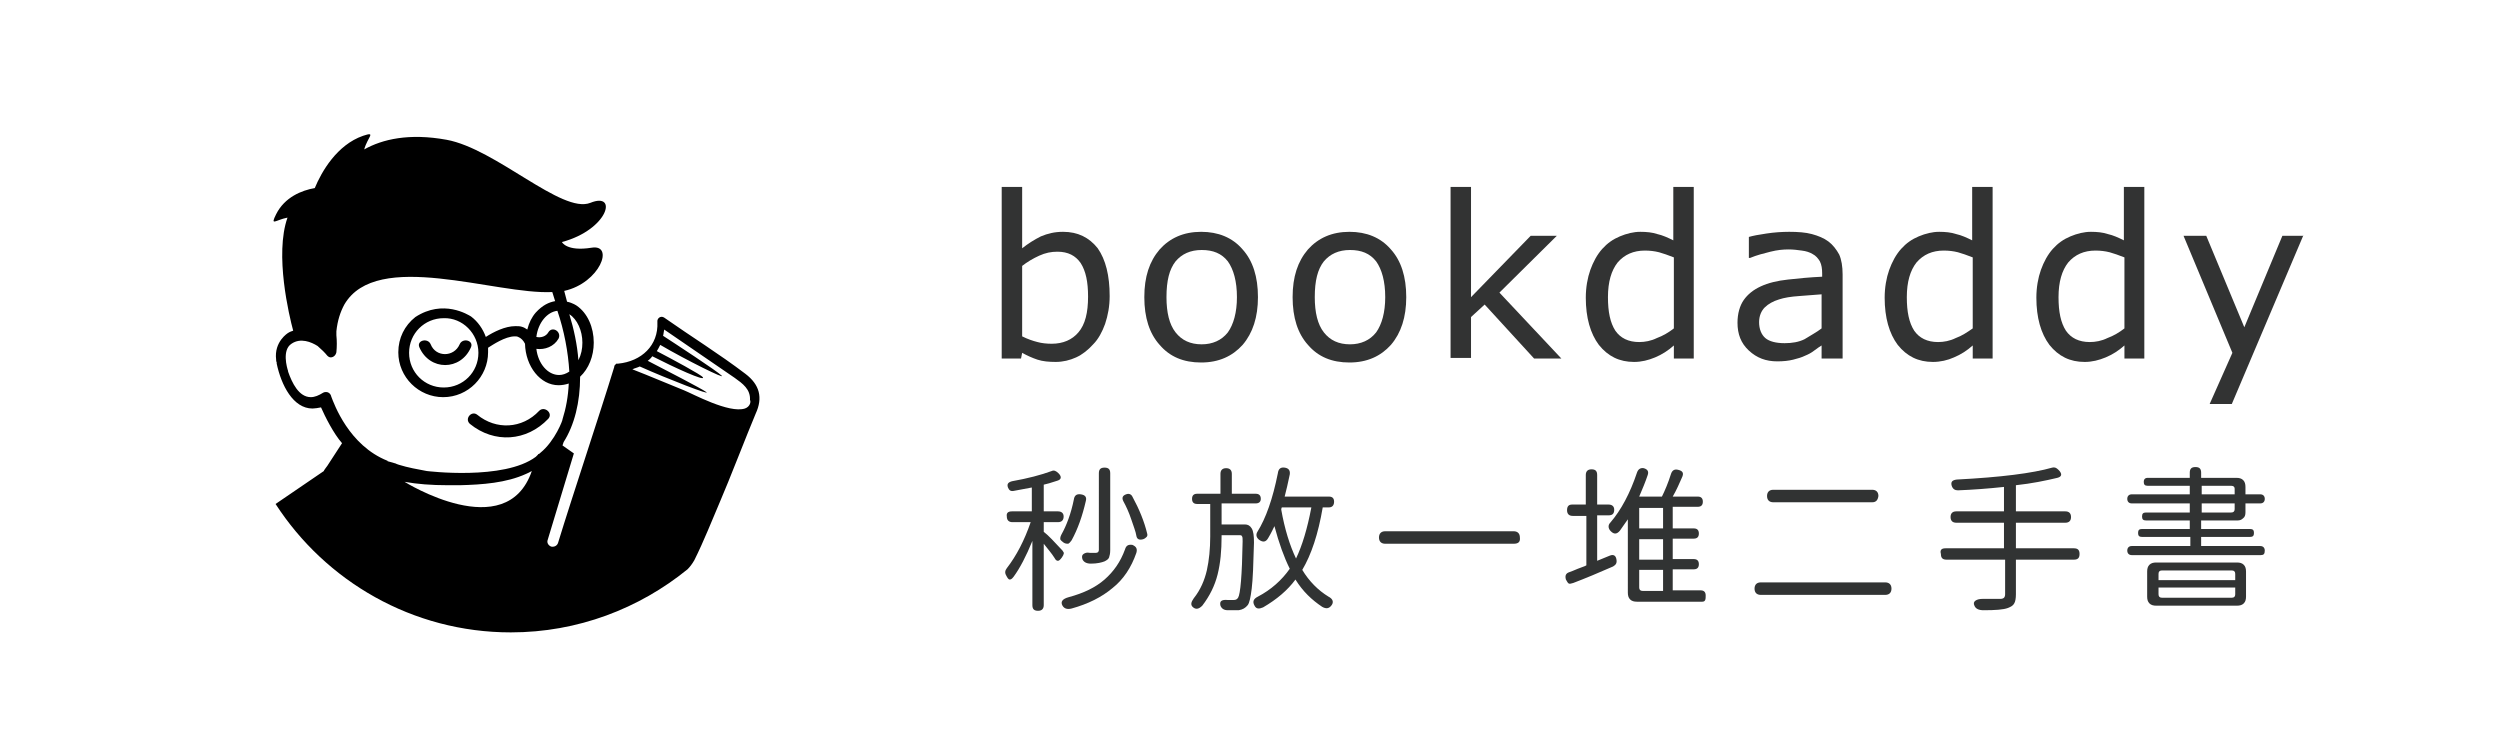 <?xml version="1.0" encoding="utf-8"?>
<!-- Generator: Adobe Illustrator 23.0.3, SVG Export Plug-In . SVG Version: 6.00 Build 0)  -->
<svg version="1.1" id="圖層_1" xmlns="http://www.w3.org/2000/svg" xmlns:xlink="http://www.w3.org/1999/xlink" x="0px" y="0px"
	 viewBox="0 0 440 130" style="enable-background:new 0 0 440 130;" xml:space="preserve">
<style type="text/css">
	.st0{fill:#323333;}
	.st1{enable-background:new    ;}
	.st2{fill:#313333;}
</style>
<g>
	<path d="M80.9,60.6c-1,2.3-4.2,2.3-5.1,0c-0.5-1.2-2.5-0.7-2,0.5c1.8,4.2,7.3,4.2,9.1,0C83.4,59.9,81.4,59.4,80.9,60.6z"/>
	<path d="M94.9,72.3c-3,3.2-7.6,3.4-10.9,0.7c-1-0.8-2.3,0.7-1.3,1.6c4.3,3.5,10,3.1,13.8-0.9C97.4,72.7,95.8,71.4,94.9,72.3z"/>
	<path d="M131.2,65.8c-4.6-3.5-9.6-6.6-14.3-9.9c-0.6-0.4-1.3,0.1-1.2,0.8c0.2,4.1-2.8,6.9-6.9,7.3c-0.1,0-0.1,0-0.2,0
		s-0.2,0-0.2,0.1l0,0l0,0c-0.2,0.1-0.3,0.3-0.3,0.5c-2.6,8.5-7.3,22.5-9.9,31l0,0c-0.2,0.5-0.7,0.7-1.2,0.6
		c-0.5-0.2-0.8-0.7-0.6-1.2l4.6-15.2l-2-1.4l0,0c0.1-0.2,0.1-0.4,0.2-0.6c1.9-3,2.9-7,2.9-11.5c1.5-1.4,2.4-3.6,2.4-6
		c0-2.7-1.1-5.2-3-6.5c0,0-0.7-0.5-1.7-0.7l-0.5-1.9c6.3-1.4,8.9-8.3,4.8-7.6c-4.4,0.7-5.2-1-5.2-1c8.2-2.2,9.9-8.9,5-6.9
		c-5,2-16.6-9.5-25.3-11.1c-6.6-1.2-11.3-0.1-14.5,1.7c0.6-2.2,2.2-3.2-0.2-2.4c-4.6,1.6-7.3,6.3-8.5,9.2c-2.3,0.4-5.3,1.6-6.8,4.6
		c-1.1,2.2-0.1,1,2,0.6c-2.3,6.5,0.3,17.3,1,19.9c-0.3,0.1-0.6,0.2-0.9,0.4l0,0c0,0-2.5,1.5-2.1,4.7c0,0.2,0,0.3,0.1,0.5
		c0,0.1,0,0.1,0,0.2c0.8,3.8,2.9,7.9,6.3,7.9c0.3,0,1.1-0.1,1.5-0.2c0.7,1.6,2.2,4.6,3.7,6.3l-2.6,4c-0.1,0.1-0.2,0.3-0.3,0.4
		c-0.2,0.3-0.3,0.4-0.3,0.5l-8.5,5.8c8.8,13.6,24.1,22.6,41.4,22.6c11.8,0,22.6-4.2,31.1-11.1l0,0c0.4-0.4,0.8-0.9,1.2-1.6
		c1.7-3.4,3.1-7,4.6-10.5c1.4-3.2,4.8-12,6.2-15.3C134.3,70,133.7,67.7,131.2,65.8z M96.5,58.5c-0.4,0.7-1.3,1-2.1,0.8
		c0.3-2.5,1.9-4.4,3.7-4.6c1.2,3.5,1.9,7.3,2.1,10.7C99.6,65.8,99,66,98.4,66c-2,0-3.7-2-4-4.6c1.5,0.2,3.1-0.4,3.9-1.8
		C98.9,58.4,97.2,57.3,96.5,58.5z M102.5,60.3c0,1.1-0.2,2.1-0.7,3.1c-0.2-2.7-0.8-5.5-1.6-8.1C101.6,56.2,102.5,58.2,102.5,60.3z
		 M71.2,84.8c2.2,0.4,4.7,0.6,7.7,0.6c0.6,0,1.3,0,2,0c4-0.1,8.2-0.4,11.7-2c0.3-0.1,0.6-0.3,1-0.5C89.1,96,71.2,84.8,71.2,84.8z
		 M95.1,79.7L95.1,79.7C95.1,79.8,95.1,79.8,95.1,79.7C95.1,79.8,95.1,79.8,95.1,79.7c-0.1,0.1-0.2,0.2-0.3,0.2c0,0-0.1,0-0.1,0.1
		c-0.1,0.1-0.2,0.2-0.3,0.3c0,0,0,0-0.1,0.1c-5.6,4.2-19.2,2.5-19.2,2.5l0,0c-1.6-0.3-3.3-0.6-4.9-1.1l0,0l0,0
		c-0.2-0.1-0.4-0.1-0.5-0.2c-0.4-0.1-0.9-0.3-1.4-0.4c0,0-0.1,0-0.1-0.1c-6.8-2.7-9.4-10-9.9-11.3c-0.1-0.5-0.5-0.8-0.9-0.8
		c-0.2,0-0.3,0-0.5,0.1c-0.8,0.5-1.5,0.8-2.2,0.8c-2.1,0-3.3-2.5-4-4.5l0,0l0,0v-0.1c-0.2-0.6-1.1-3.7,0.6-4.8
		c1.6-1.1,3.5-0.3,4.6,0.4c0.7,0.6,1.3,1.2,1.7,1.7c0.2,0.2,0.4,0.3,0.6,0.3c0.5,0,0.9-0.4,1-0.9c0.1-1,0.1-2,0-3c0,0,0-0.3,0-0.7
		c0.2-1.9,0.7-3.4,1.4-4.7c5.7-9.8,26.6-1.7,36.6-2.2l0.5,1.6c-1.1,0.2-2.2,0.7-3.4,2c-0.7,0.8-1.2,1.8-1.5,3
		c-0.3-0.2-0.6-0.4-1-0.5c-0.3-0.1-0.7-0.1-1.1-0.1c-1.8,0-3.8,1-5.2,1.9c-0.5-1.4-1.4-2.7-2.6-3.6c-0.5-0.3-4.9-3.1-9.8,0.1
		c-1.9,1.5-3,3.7-3,6.2c0,4.4,3.6,7.9,7.9,7.9c4.4,0,7.9-3.6,7.9-7.9c0-0.3,0-0.5,0-0.8c0.8-0.5,3-2,4.7-2c0.2,0,0.4,0,0.6,0.1
		c0.5,0.2,0.9,0.6,1.2,1.2c0.1,4,2.7,7.3,5.9,7.3c0.6,0,1.2-0.1,1.8-0.3c-0.1,2.3-0.5,4.4-1.1,6.3C99.1,73.8,97.7,77.6,95.1,79.7z
		 M84.2,62.1c0,3.4-2.7,6.1-6.1,6.1S72,65.5,72,62.1s2.7-6.1,6.1-6.1C81.4,55.9,84.2,58.7,84.2,62.1z M131.1,71.9
		c-2.8,0.9-9.2-2.6-10.7-3.2c-3-1.2-6-2.5-9.1-3.7c0.4-0.2,0.9-0.3,1.3-0.5c4.9,2.2,12.7,5.2,11.7,4.5c-0.8-0.6-7.4-4-10.3-5.5
		c0.3-0.2,0.6-0.5,0.8-0.8c3.9,2,9.4,4.5,8.9,3.7c-0.2-0.4-5.6-3.3-8.1-4.6c0.2-0.3,0.4-0.7,0.6-1.1c4.6,2.7,11.7,6.2,10.8,5.4
		c-0.8-0.8-8.3-5.7-10.3-7c0.1-0.3,0.1-0.7,0.2-1.1c4.1,2.8,8.3,5.7,12.4,8.5c1.4,1,2.8,2,2.7,3.9C132.2,70.7,132,71.6,131.1,71.9z"
		/>
</g>
<path class="st0" d="M195.3,52.1c0,1.8-0.3,3.4-0.8,4.9c-0.5,1.4-1.2,2.7-2.1,3.6c-0.9,1-1.9,1.8-3,2.3s-2.3,0.8-3.6,0.8
	c-1.2,0-2.3-0.1-3.2-0.4c-0.9-0.3-1.8-0.7-2.7-1.2l-0.2,1h-3.4V32.9h3.6v10.8c1-0.8,2.1-1.5,3.3-2.1c1.2-0.5,2.4-0.8,3.9-0.8
	c2.6,0,4.6,1,6.1,2.9C194.6,45.7,195.3,48.5,195.3,52.1z M191.5,52.2c0-2.6-0.4-4.5-1.3-5.9c-0.9-1.3-2.2-2-4.1-2
	c-1.1,0-2.1,0.2-3.2,0.7c-1.1,0.5-2.1,1.1-3,1.8v12.4c1,0.5,1.9,0.8,2.7,1c0.7,0.2,1.6,0.3,2.5,0.3c2,0,3.6-0.7,4.7-2
	C191,57.1,191.5,55,191.5,52.2z"/>
<path class="st0" d="M221.4,52.3c0,3.5-0.9,6.3-2.7,8.4c-1.8,2-4.2,3.1-7.3,3.1s-5.5-1-7.3-3.1c-1.8-2-2.7-4.8-2.7-8.4
	s0.9-6.3,2.7-8.4c1.8-2,4.2-3.1,7.3-3.1c3,0,5.5,1,7.3,3.1C220.5,45.9,221.4,48.7,221.4,52.3z M217.7,52.3c0-2.8-0.6-4.9-1.6-6.3
	c-1.1-1.4-2.6-2-4.6-2s-3.5,0.7-4.6,2c-1.1,1.4-1.6,3.4-1.6,6.3c0,2.7,0.5,4.8,1.6,6.2s2.6,2.1,4.6,2.1c1.9,0,3.5-0.7,4.6-2.1
	C217.1,57.1,217.7,55,217.7,52.3z"/>
<path class="st0" d="M247.5,52.3c0,3.5-0.9,6.3-2.7,8.4c-1.8,2-4.2,3.1-7.3,3.1s-5.5-1-7.3-3.1c-1.8-2-2.7-4.8-2.7-8.4
	s0.9-6.3,2.7-8.4c1.8-2,4.2-3.1,7.3-3.1c3,0,5.5,1,7.3,3.1C246.6,45.9,247.5,48.7,247.5,52.3z M243.8,52.3c0-2.8-0.6-4.9-1.6-6.3
	c-1.1-1.4-2.6-2-4.6-2s-3.5,0.7-4.6,2c-1.1,1.4-1.6,3.4-1.6,6.3c0,2.7,0.5,4.8,1.6,6.2s2.6,2.1,4.6,2.1c1.9,0,3.5-0.7,4.6-2.1
	C243.2,57.1,243.8,55,243.8,52.3z"/>
<path class="st0" d="M274.8,63.1H270l-8.7-9.5l-2.4,2.2V63h-3.6V32.9h3.6v19.4l10.5-10.8h4.6l-10.1,10L274.8,63.1z"/>
<path class="st0" d="M298.2,63.1h-3.6v-2.3c-1,0.9-2.1,1.6-3.3,2.1s-2.4,0.8-3.7,0.8c-2.6,0-4.6-1-6.2-3c-1.5-2-2.3-4.8-2.3-8.3
	c0-1.8,0.3-3.5,0.8-4.9s1.2-2.7,2.1-3.7s1.9-1.7,3.1-2.2s2.4-0.8,3.6-0.8c1.1,0,2.1,0.1,3,0.4c0.9,0.2,1.8,0.6,2.8,1.1v-9.4h3.6
	v30.2H298.2z M294.6,57.8V45.3c-1-0.4-1.9-0.7-2.6-0.9c-0.8-0.2-1.6-0.3-2.5-0.3c-2,0-3.6,0.7-4.8,2.1c-1.1,1.4-1.7,3.4-1.7,6.1
	c0,2.6,0.4,4.5,1.3,5.9c0.9,1.3,2.3,2,4.2,2c1,0,2.1-0.2,3.1-0.7C292.7,59.1,293.7,58.5,294.6,57.8z"/>
<path class="st0" d="M324.2,63.1h-3.6v-2.3c-0.3,0.2-0.8,0.5-1.3,0.9s-1.1,0.7-1.6,0.9c-0.6,0.3-1.3,0.5-2.1,0.7
	c-0.8,0.2-1.7,0.3-2.8,0.3c-2,0-3.6-0.6-5-1.9c-1.4-1.3-2-2.9-2-4.9c0-1.6,0.4-3,1.1-4s1.7-1.8,3-2.4c1.3-0.6,2.9-1,4.8-1.2
	c1.8-0.2,3.8-0.4,6-0.5v-0.6c0-0.8-0.1-1.5-0.4-2.1c-0.3-0.5-0.7-1-1.3-1.3c-0.5-0.3-1.1-0.5-1.9-0.6c-0.7-0.1-1.5-0.2-2.3-0.2
	c-1,0-2,0.1-3.2,0.4c-1.2,0.3-2.4,0.6-3.6,1.1h-0.2v-3.7c0.7-0.2,1.7-0.4,3.1-0.6c1.3-0.2,2.7-0.3,4-0.3c1.5,0,2.9,0.1,4,0.4
	c1.1,0.3,2.1,0.7,2.9,1.3s1.4,1.4,1.9,2.3c0.4,0.9,0.6,2.1,0.6,3.5v14.8H324.2z M320.6,57.8v-6c-1.1,0.1-2.4,0.2-3.9,0.3
	s-2.7,0.3-3.6,0.6c-1,0.3-1.9,0.8-2.5,1.4c-0.6,0.6-1,1.5-1,2.6c0,1.2,0.4,2.2,1.1,2.8s1.9,0.9,3.4,0.9c1.3,0,2.5-0.2,3.5-0.7
	C318.7,59,319.7,58.5,320.6,57.8z"/>
<path class="st0" d="M350.8,63.1h-3.6v-2.3c-1,0.9-2.1,1.6-3.3,2.1c-1.1,0.5-2.4,0.8-3.7,0.8c-2.6,0-4.6-1-6.2-3
	c-1.5-2-2.3-4.8-2.3-8.3c0-1.8,0.3-3.5,0.8-4.9s1.2-2.7,2.1-3.7s1.9-1.7,3.1-2.2s2.4-0.8,3.6-0.8c1.1,0,2.1,0.1,3,0.4
	c0.9,0.2,1.8,0.6,2.8,1.1v-9.4h3.6v30.2H350.8z M347.2,57.8V45.3c-1-0.4-1.9-0.7-2.6-0.9c-0.8-0.2-1.6-0.3-2.5-0.3
	c-2,0-3.6,0.7-4.8,2.1c-1.1,1.4-1.7,3.4-1.7,6.1c0,2.6,0.4,4.5,1.3,5.9c0.9,1.3,2.3,2,4.2,2c1,0,2.1-0.2,3.1-0.7
	C345.3,59.1,346.2,58.5,347.2,57.8z"/>
<path class="st0" d="M377.5,63.1h-3.6v-2.3c-1,0.9-2.1,1.6-3.3,2.1s-2.4,0.8-3.7,0.8c-2.6,0-4.6-1-6.2-3c-1.5-2-2.3-4.8-2.3-8.3
	c0-1.8,0.3-3.5,0.8-4.9s1.2-2.7,2.1-3.7s1.9-1.7,3.1-2.2s2.4-0.8,3.6-0.8c1.1,0,2.1,0.1,3,0.4c0.9,0.2,1.8,0.6,2.8,1.1v-9.4h3.6
	v30.2H377.5z M373.9,57.8V45.3c-1-0.4-1.9-0.7-2.6-0.9c-0.8-0.2-1.6-0.3-2.5-0.3c-2,0-3.6,0.7-4.8,2.1c-1.1,1.4-1.7,3.4-1.7,6.1
	c0,2.6,0.4,4.5,1.3,5.9c0.9,1.3,2.3,2,4.2,2c1,0,2.1-0.2,3.1-0.7C372,59.1,373,58.5,373.9,57.8z"/>
<path class="st0" d="M405.4,41.4l-12.6,29.7h-3.9l4-9l-8.6-20.6h4l6.7,16.1l6.7-16.1h3.7V41.4z"/>
<g class="st1">
	<path class="st2" d="M178.1,90h3.5v-4.2c-1,0.2-2.1,0.4-3.2,0.6c-0.5,0.1-0.8-0.1-1-0.6c-0.2-0.6,0-0.9,0.7-1.1
		c2.8-0.5,5.1-1.1,7-1.8c0.4-0.2,0.8,0,1.2,0.4c0.6,0.6,0.5,1.1-0.2,1.3c-1.2,0.4-1.9,0.6-2.4,0.7V90h2.5c0.6,0,1,0.3,1,0.9
		c0,0.6-0.3,1-1,1h-2.5v1.7c0.8,0.6,1.9,1.8,3.3,3.3c0.2,0.3,0.3,0.4,0.2,0.6c0,0.1-0.1,0.3-0.3,0.6c-0.3,0.4-0.5,0.6-0.7,0.6
		c-0.2,0-0.4-0.1-0.6-0.5c-0.5-0.8-1.2-1.6-1.9-2.5v10.8c0,0.6-0.3,1-1,1c-0.7,0-1-0.3-1-1V95.2c-1.1,2.7-2.2,4.8-3.3,6.3
		c-0.3,0.4-0.5,0.5-0.7,0.5s-0.4-0.3-0.6-0.7c-0.3-0.5-0.2-0.9,0.1-1.3c1.7-2.2,3.1-4.9,4.2-8.1h-3.2c-0.6,0-1-0.3-1-1
		C177.1,90.3,177.4,90,178.1,90z M191.1,88.2c-0.6,2.6-1.4,4.9-2.5,6.9c-0.2,0.3-0.4,0.5-0.6,0.6c-0.2,0-0.5,0-0.8-0.2
		c-0.3-0.2-0.5-0.4-0.6-0.6c0-0.2,0-0.4,0.2-0.8c0.9-1.6,1.7-3.7,2.2-6.2c0.1-0.7,0.5-1,1.2-0.9C191,87.1,191.3,87.5,191.1,88.2z
		 M200,97.3c-0.9,2.6-2.3,4.7-4.2,6.2c-1.9,1.6-4.3,2.8-7.2,3.6c-0.8,0.2-1.3,0-1.6-0.5c-0.4-0.7,0-1.2,1.1-1.5
		c2.6-0.7,4.7-1.7,6.3-3.1c1.6-1.4,2.8-3.1,3.6-5.3c0.2-0.7,0.6-0.9,1.3-0.8C200,96.2,200.2,96.6,200,97.3z M195.4,83.3v13.5
		c0,0.6-0.1,1-0.2,1.3c-0.1,0.3-0.4,0.5-0.8,0.7c-0.5,0.2-1.3,0.4-2.4,0.4c-0.8,0-1.3-0.3-1.5-0.8c-0.1-0.4-0.1-0.7,0.2-0.9
		c0.3-0.2,0.6-0.3,1.1-0.2c0.6,0,0.9,0,1.1,0c0.3,0,0.5-0.2,0.5-0.5V83.3c0-0.7,0.3-1,1-1C195.1,82.3,195.4,82.6,195.4,83.3z
		 M199.1,91.4c-0.4-1.2-0.9-2.3-1.4-3.2c-0.3-0.6-0.1-1,0.5-1.2c0.5-0.2,0.9,0,1.1,0.4c1.2,2.2,2.1,4.4,2.6,6.5
		c0.1,0.3,0,0.5-0.1,0.6c-0.1,0.1-0.3,0.3-0.6,0.4c-0.7,0.2-1.1,0-1.2-0.6C199.9,93.6,199.5,92.6,199.1,91.4z"/>
	<path class="st2" d="M221,88.6h-6v3.7h4.1c0.5,0,0.9,0.2,1.2,0.7c0.3,0.5,0.4,1.3,0.4,2.5c-0.1,3.8-0.2,6.5-0.4,8.1
		s-0.4,2.5-0.7,2.9c-0.4,0.5-0.9,0.8-1.6,0.9c-0.6,0-1.3,0-1.9,0c-0.7,0-1.1-0.3-1.3-0.8c-0.2-0.8,0.2-1.1,1.3-1h1
		c0.4,0,0.6-0.1,0.8-0.4c0.4-0.6,0.7-3.9,0.8-9.9c0-0.4,0-0.8-0.1-0.9c-0.1-0.2-0.2-0.2-0.4-0.2H215v0.2c0,2.5-0.2,4.7-0.7,6.7
		c-0.5,2-1.4,3.8-2.7,5.5c-0.6,0.6-1.1,0.7-1.6,0.3c-0.5-0.4-0.4-0.9,0.1-1.6c1.2-1.5,1.9-3.2,2.3-4.9c0.4-1.8,0.6-3.8,0.6-6v-5.7
		h-2.3c-0.6,0-0.9-0.3-0.9-0.9c0-0.6,0.3-0.9,0.9-0.9h4.1v-3.5c0-0.6,0.3-1,1-1c0.6,0,1,0.3,1,1v3.5h4.2c0.6,0,0.9,0.3,0.9,0.9
		C221.9,88.3,221.6,88.6,221,88.6z M226.1,87.4h7.8c0.6,0,0.9,0.3,0.9,0.9c0,0.6-0.3,1-0.9,1h-1.1c-0.8,4.7-2,8.3-3.6,11
		c1.2,2,2.8,3.6,4.6,4.7c0.8,0.4,1,1,0.5,1.6c-0.4,0.5-0.9,0.6-1.6,0.2c-1.8-1.2-3.4-2.7-4.7-4.8c-1.4,1.9-3.3,3.5-5.7,4.9
		c-0.7,0.3-1.2,0.3-1.5-0.3c-0.4-0.7-0.2-1.2,0.6-1.6c2.3-1.2,4.2-2.9,5.6-4.9c-1-2-1.9-4.5-2.7-7.5c-0.2,0.4-0.5,1.1-1.1,2.1
		c-0.4,0.7-0.9,0.8-1.6,0.3c-0.5-0.4-0.6-0.9-0.3-1.4c1.5-2.4,2.7-5.8,3.6-10.3c0.1-0.8,0.5-1.1,1.2-1c0.7,0.1,1,0.5,0.9,1.2
		C226.7,85,226.4,86.2,226.1,87.4z M230.8,89.3h-5.2c-0.1,0.2-0.1,0.3-0.1,0.4c0.6,3.4,1.5,6.3,2.6,8.6
		C229.2,96,230.1,93,230.8,89.3z"/>
	<path class="st2" d="M266.4,95.7h-22.6c-0.7,0-1.1-0.4-1.1-1.1c0-0.7,0.4-1.1,1.1-1.1h22.6c0.7,0,1.1,0.4,1.1,1.1
		C267.6,95.4,267.2,95.7,266.4,95.7z"/>
	<path class="st2" d="M276.7,88.8h2.4v-5.2c0-0.6,0.3-1,1-1s1,0.3,1,1v5.2h2c0.6,0,1,0.3,1,0.9c0,0.7-0.3,1-1,1h-2v8l2.2-0.9
		c0.7-0.3,1.1,0,1.2,0.7c0.1,0.6-0.1,0.9-0.6,1.2c-2.5,1.1-4.9,2.1-7,2.9c-0.4,0.1-0.6,0.2-0.8,0.1c-0.2-0.1-0.3-0.4-0.5-0.7
		c-0.2-0.7,0-1.1,0.6-1.3c0.3-0.1,0.8-0.3,1.5-0.6s1.2-0.4,1.5-0.6v-8.7h-2.4c-0.6,0-1-0.3-1-1C275.8,89.1,276.1,88.8,276.7,88.8z
		 M299.6,105.9h-11.5c-0.5,0-0.9-0.1-1.2-0.4c-0.3-0.3-0.4-0.7-0.4-1.2V91.4c-0.5,0.7-0.9,1.3-1.4,2c-0.5,0.6-1,0.7-1.6,0.1
		c-0.5-0.5-0.5-1.1-0.1-1.5c1.9-2.2,3.5-5.2,4.7-8.8c0.2-0.6,0.6-0.9,1.2-0.8c0.7,0.2,0.9,0.6,0.7,1.2c-0.4,1.2-0.9,2.4-1.5,3.8h4
		c0.5-1,1.1-2.4,1.6-4c0.2-0.6,0.6-0.9,1.3-0.7c0.8,0.2,1,0.6,0.6,1.4c-0.4,0.9-0.9,2.1-1.6,3.3h4.4c0.6,0,0.9,0.3,0.9,0.9
		s-0.3,0.9-0.9,0.9h-4.4V93h3.7c0.6,0,0.9,0.3,0.9,0.9c0,0.6-0.3,0.9-0.9,0.9h-3.7v3.6h3.7c0.6,0,0.9,0.3,0.9,0.9
		c0,0.6-0.3,0.9-0.9,0.9h-3.7v3.7h4.9c0.6,0,0.9,0.3,0.9,0.9S300.2,105.9,299.6,105.9z M288.5,93h4.2v-3.6h-4.2V93z M288.5,98.5h4.2
		v-3.6h-4.2V98.5z M292.7,100.3h-4.2v3.1c0,0.4,0.2,0.6,0.6,0.6h3.6V100.3z"/>
	<path class="st2" d="M331.8,104.7h-21.9c-0.7,0-1.1-0.4-1.1-1.1c0-0.7,0.4-1.1,1.1-1.1h21.9c0.7,0,1.1,0.4,1.1,1.1
		C332.9,104.3,332.5,104.7,331.8,104.7z M329.5,88.4h-17.4c-0.7,0-1.1-0.4-1.1-1.1c0-0.7,0.4-1.1,1.1-1.1h17.4
		c0.7,0,1.1,0.4,1.1,1.1C330.5,88,330.2,88.4,329.5,88.4z"/>
	<path class="st2" d="M342.4,96.5h10.3V92h-8.4c-0.6,0-1-0.3-1-1c0-0.6,0.3-1,1-1h8.4v-4.3c-2.8,0.3-5.5,0.5-8.1,0.6
		c-0.5,0-0.9-0.2-1.1-0.8c-0.2-0.7,0.1-1,0.9-1.1c7.7-0.4,13.3-1.1,16.8-2.1c0.4-0.1,0.7,0,1.1,0.4c0.7,0.7,0.6,1.2-0.2,1.4
		c-2.1,0.5-4.5,1-7.3,1.3V90h8.7c0.6,0,1,0.3,1,1c0,0.6-0.3,1-1,1h-8.7v4.5H365c0.7,0,1,0.3,1,1c0,0.7-0.3,1-1,1h-10.2v6.1
		c0,0.7-0.1,1.3-0.3,1.6c-0.2,0.4-0.6,0.6-1.1,0.8c-0.8,0.3-2.2,0.4-4.3,0.4c-0.9,0-1.4-0.3-1.6-0.8c-0.2-0.4-0.1-0.7,0.2-0.9
		c0.3-0.2,0.7-0.3,1.3-0.3c1.8,0,2.8,0,3.1,0c0.3,0,0.5-0.1,0.6-0.2c0.1-0.1,0.2-0.3,0.2-0.6v-6.1h-10.3c-0.7,0-1-0.3-1-1
		C341.4,96.8,341.7,96.5,342.4,96.5z"/>
	<path class="st2" d="M397.9,97.7h-22.7c-0.5,0-0.8-0.3-0.8-0.8c0-0.5,0.3-0.8,0.8-0.8h10.3v-1.6H377c-0.5,0-0.7-0.2-0.7-0.7
		c0-0.5,0.2-0.7,0.7-0.7h8.4v-1.5h-7.7c-0.5,0-0.7-0.2-0.7-0.7c0-0.5,0.2-0.7,0.7-0.7h7.7v-1.6h-10.2c-0.5,0-0.8-0.3-0.8-0.8
		c0-0.5,0.3-0.8,0.8-0.8h10.2v-1.5H378c-0.5,0-0.7-0.2-0.7-0.7c0-0.4,0.2-0.7,0.7-0.7h7.4v-0.9c0-0.7,0.3-1,1-1c0.7,0,1,0.3,1,1v0.9
		h6.2c0.5,0,0.9,0.1,1.2,0.4s0.4,0.7,0.4,1.2v1.3h2.6c0.5,0,0.8,0.3,0.8,0.8c0,0.5-0.3,0.8-0.8,0.8h-2.6v1.6c0,0.4-0.1,0.8-0.4,1
		c-0.3,0.3-0.6,0.4-1,0.4h-6.4v1.5h8.6c0.5,0,0.7,0.2,0.7,0.7c0,0.5-0.2,0.7-0.7,0.7h-8.6v1.6h10.4c0.5,0,0.8,0.3,0.8,0.8
		C398.6,97.5,398.4,97.7,397.9,97.7z M379.5,99h14.2c0.5,0,0.9,0.1,1.2,0.4s0.4,0.7,0.4,1.2v4.4c0,0.5-0.1,0.9-0.4,1.2
		c-0.3,0.3-0.7,0.4-1.2,0.4h-14.2c-0.5,0-0.9-0.1-1.2-0.4c-0.3-0.3-0.4-0.7-0.4-1.2v-4.4c0-0.5,0.1-0.9,0.4-1.2S379,99,379.5,99z
		 M379.9,102.1h13.5V101c0-0.4-0.2-0.6-0.6-0.6h-12.3c-0.4,0-0.6,0.2-0.6,0.6V102.1z M393.4,103.4h-13.5v1.2c0,0.4,0.2,0.6,0.6,0.6
		h12.3c0.4,0,0.6-0.2,0.6-0.6V103.4z M392.7,85.5h-5.2v1.5h5.8v-1C393.3,85.7,393.1,85.5,392.7,85.5z M393.3,88.6h-5.8v1.6h5.2
		c0.4,0,0.6-0.2,0.6-0.6V88.6z"/>
</g>
</svg>
